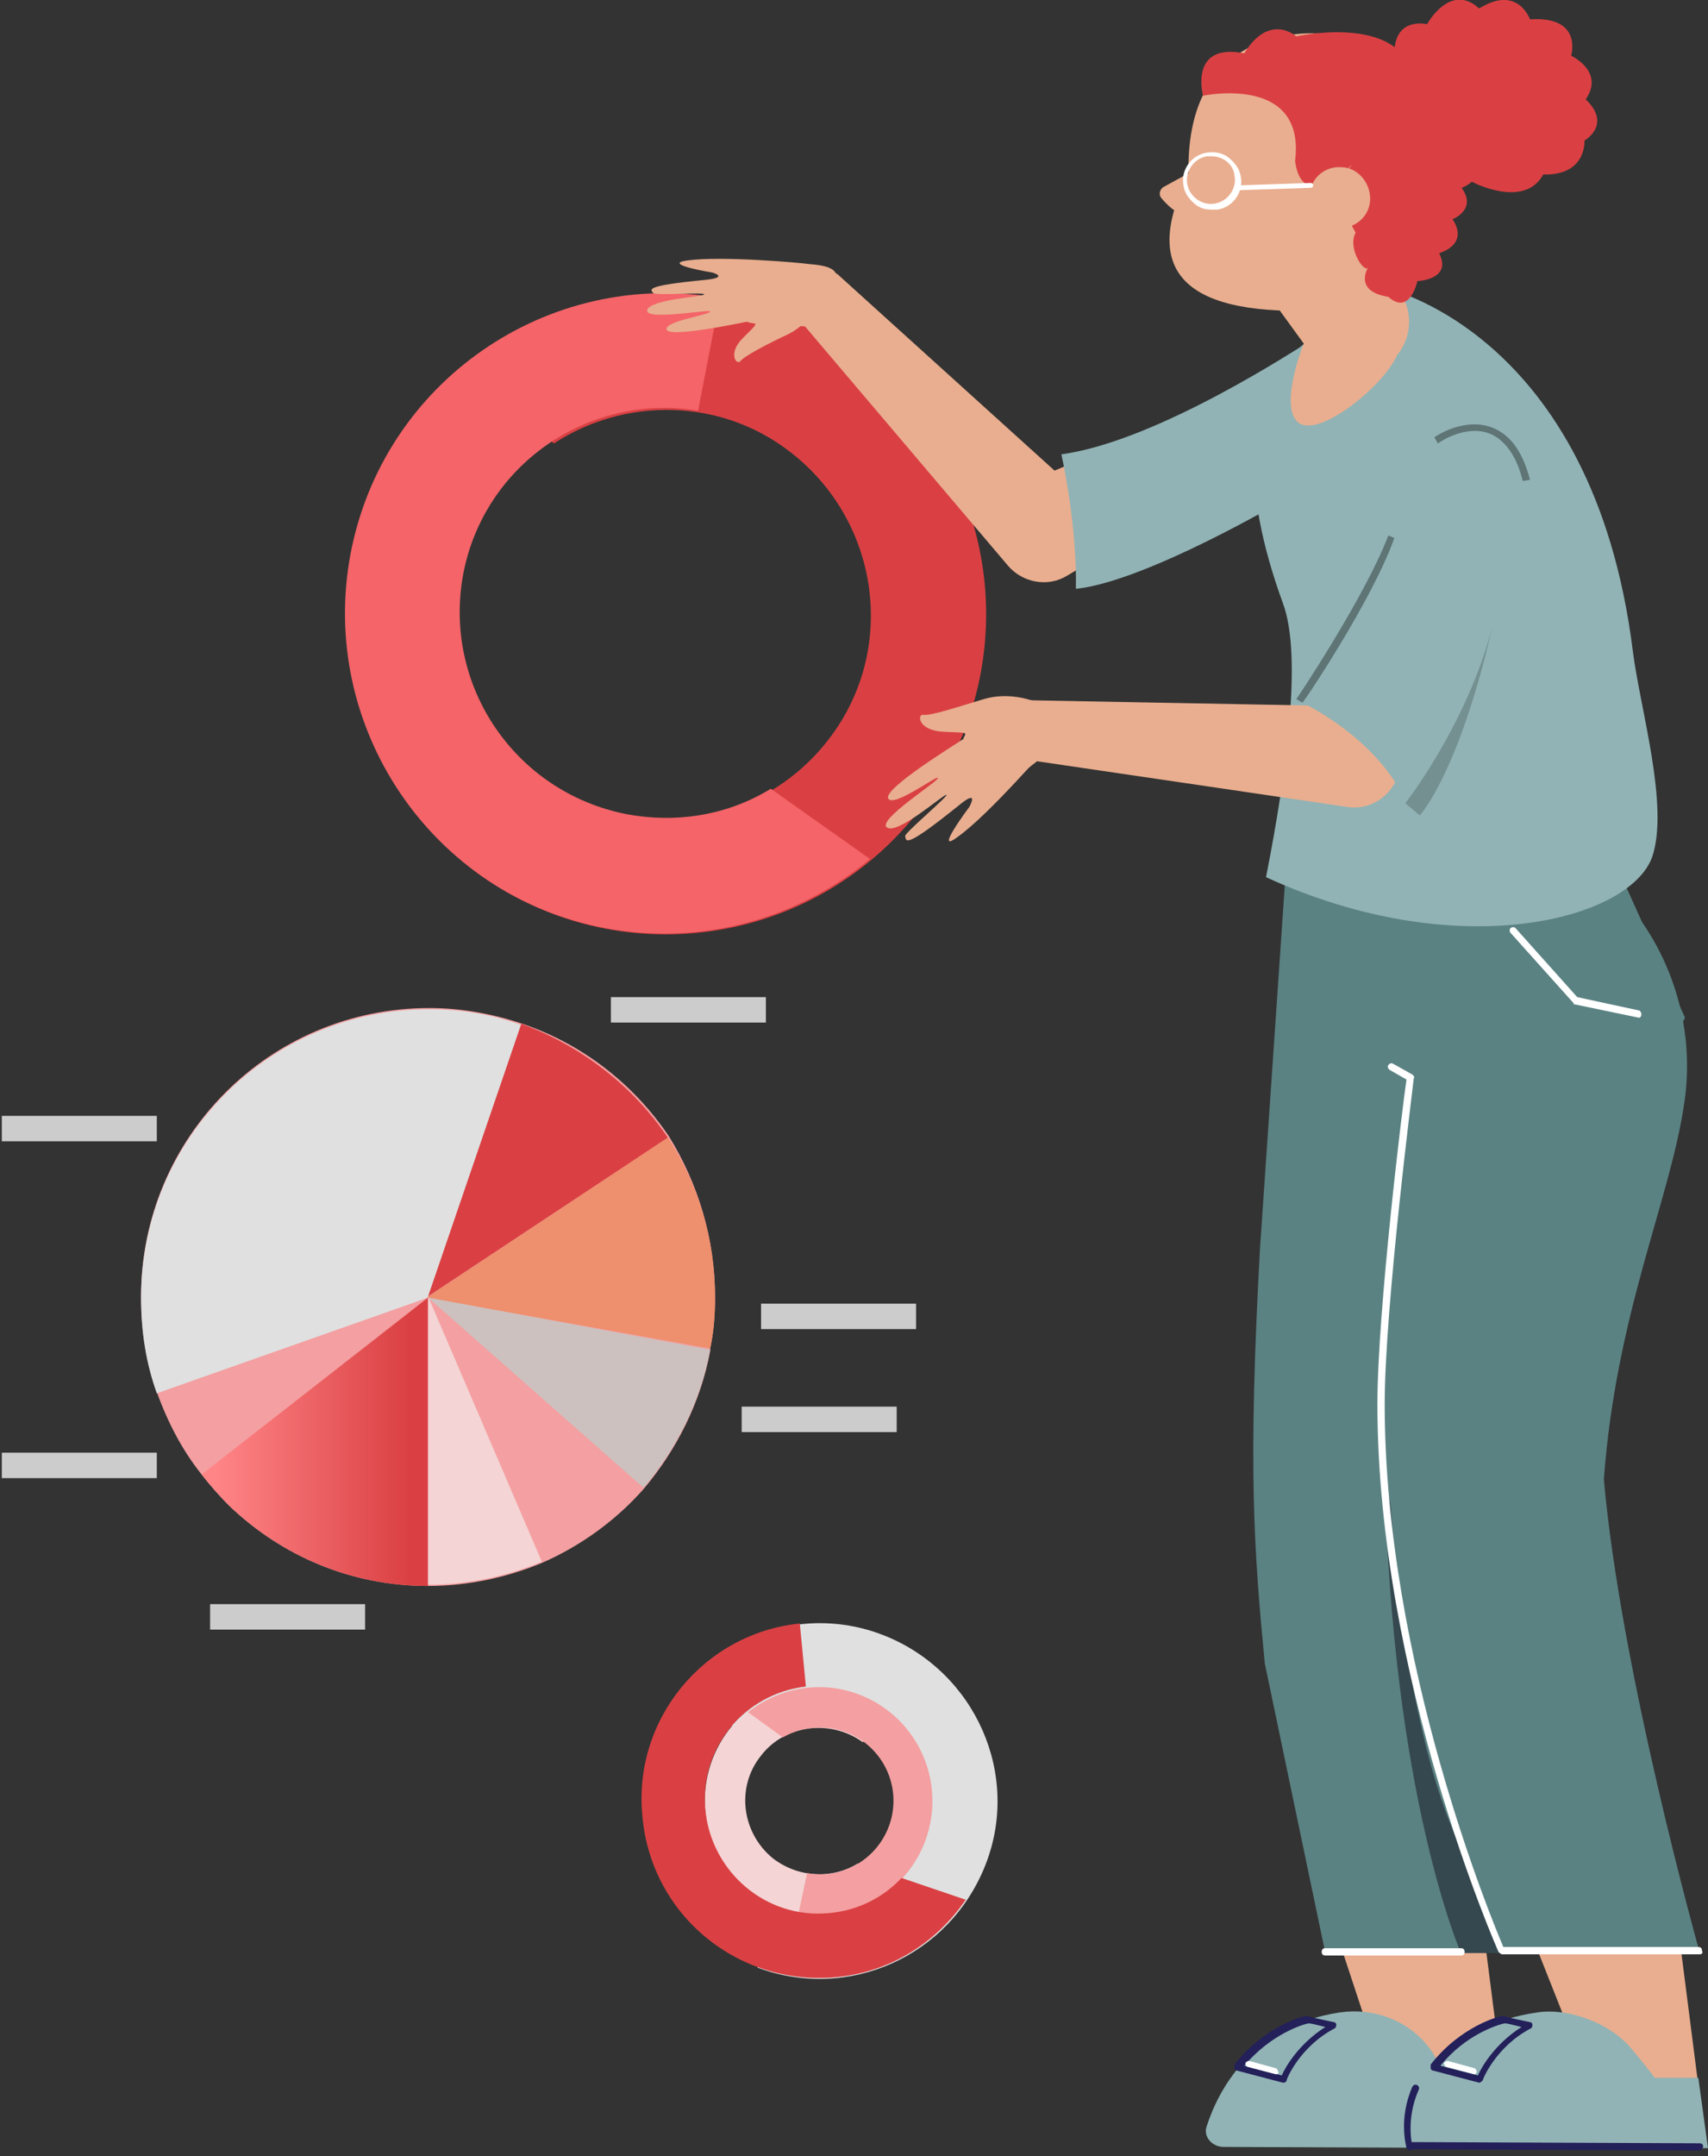 <?xml version="1.0" encoding="UTF-8"?>
<svg xmlns="http://www.w3.org/2000/svg" width="107" height="135" viewBox="0 0 107 135" fill="none">
  <rect x="0" y="0" width="107" height="135" fill="#333333" stroke="none"/>
  <g clip-path="url(#clip0_38_4372)">
    <path d="M92.738 132.374L94.256 131.161L93.042 121.678H83.939L86.594 129.719L92.738 132.374Z" fill="#E9AE8F"></path>
    <path d="M76.656 134.423L94.787 134.498L94.332 129.568L90.614 130.857C90.614 130.857 90.387 129.188 89.401 128.05C88.111 126.457 85.987 125.699 83.939 126.002C78.325 126.837 76.277 131.009 75.594 133.133C75.367 133.74 75.898 134.423 76.656 134.423Z" fill="#91B3B5"></path>
    <path d="M80.373 130.402L77.491 129.644C77.415 129.644 77.339 129.568 77.339 129.492C77.339 129.416 77.339 129.34 77.339 129.264C79.236 126.837 81.663 126.23 81.815 126.23H81.891C81.891 126.23 82.422 126.382 83.559 126.609C83.635 126.609 83.711 126.685 83.711 126.761C83.711 126.837 83.711 126.913 83.635 126.988C81.435 128.126 80.601 130.175 80.601 130.25C80.601 130.326 80.525 130.402 80.373 130.402ZM77.946 129.34L80.297 129.947C80.525 129.416 81.359 127.975 83.028 126.913C82.422 126.761 82.118 126.685 81.966 126.685C81.587 126.761 79.615 127.368 77.946 129.34Z" fill="#23205A"></path>
    <path d="M34.706 27.764C39.106 24.882 45.099 24.882 49.499 28.295C55.112 32.619 56.25 40.66 51.926 46.274C47.678 51.812 39.864 52.95 34.175 48.929L29.851 54.618C38.651 61.067 51.016 59.322 57.691 50.598C64.367 41.798 62.698 29.206 53.898 22.53C46.237 16.689 35.768 17.22 28.789 23.213L34.706 27.764Z" fill="#DA4043"></path>
    <path d="M48.285 49.385C45.706 50.977 42.52 51.584 39.258 50.977C32.279 49.612 27.727 42.936 29.017 35.957C30.306 29.13 36.83 24.578 43.733 25.716L45.099 18.662C34.327 16.765 24.01 23.896 21.962 34.668C19.914 45.516 27.044 56.06 37.892 58.108C44.037 59.246 50.03 57.501 54.505 53.784L48.285 49.385Z" fill="#F46468"></path>
    <path d="M53.747 116.672C52.154 117.658 50.03 117.582 48.437 116.368C46.464 114.775 46.085 111.892 47.678 109.92C49.195 107.948 52.078 107.644 54.05 109.086L55.643 107.037C52.533 104.686 48.133 105.217 45.706 108.251C43.278 111.361 43.733 115.837 46.843 118.34C49.499 120.465 53.291 120.389 55.795 118.265L53.747 116.672Z" fill="#F4D4D4"></path>
    <path d="M49.044 108.782C49.954 108.251 51.092 108.024 52.305 108.251C54.809 108.782 56.402 111.21 55.871 113.713C55.34 116.141 52.988 117.734 50.561 117.278L50.03 119.782C53.823 120.54 57.616 118.037 58.374 114.244C59.209 110.375 56.705 106.582 52.837 105.748C50.636 105.293 48.513 105.9 46.844 107.189L49.044 108.782Z" fill="#F49FA1"></path>
    <path d="M45.933 108.099C47.83 105.9 51.016 104.989 53.898 106.127C57.54 107.568 59.36 111.665 57.919 115.382C56.478 119.023 52.457 120.768 48.892 119.478L47.45 123.195C53.14 125.32 59.436 122.513 61.712 116.823C63.988 111.134 61.105 104.686 55.416 102.41C50.485 100.438 44.947 102.334 42.14 106.582L45.933 108.099Z" fill="#E0E0E0"></path>
    <path d="M56.478 117.582C55.34 118.796 53.747 119.63 51.926 119.782C47.981 120.161 44.568 117.203 44.188 113.334C43.809 109.465 46.616 106.051 50.485 105.596L50.105 101.651C44.113 102.258 39.637 107.644 40.244 113.713C40.775 119.858 46.161 124.333 52.305 123.802C55.795 123.499 58.678 121.602 60.498 118.947L56.478 117.582Z" fill="#DA4043"></path>
    <path d="M83.256 26.247L66.87 36.033C65.657 36.792 64.064 36.488 63.153 35.426L49.954 19.875L51.167 20.482L47.299 20.254C46.237 20.179 45.478 19.268 45.554 18.282C45.63 17.22 46.54 16.462 47.526 16.537L51.395 16.765C51.85 16.765 52.23 16.992 52.533 17.22L52.609 17.296L67.705 30.951L63.988 30.344L81.587 22.91C82.573 22.53 83.635 22.985 84.091 23.896C84.47 24.73 84.091 25.716 83.256 26.247Z" fill="#E9AE8F"></path>
    <path d="M51.85 18.206L51.168 19.116C51.168 19.116 50.637 20.33 49.347 20.937C48.057 21.544 46.616 22.303 46.388 22.606C46.161 22.91 45.554 22.151 46.54 21.165C47.526 20.178 47.45 20.33 46.995 20.103C46.237 20.254 41.913 21.165 41.761 20.634C41.609 20.103 44.492 19.723 44.492 19.496C44.492 19.344 40.395 20.103 40.547 19.42C40.699 18.737 44.037 18.585 44.113 18.434C44.264 18.282 41.078 18.51 40.927 18.358C40.775 18.13 40.244 17.903 44.188 17.523C45.706 17.372 44.644 17.068 44.644 17.068C44.644 17.068 41.382 16.537 43.051 16.31C45.175 16.006 50.257 16.461 50.712 16.537C52.912 16.689 52.533 17.448 51.85 18.206Z" fill="#E9AE8F"></path>
    <path d="M66.491 28.447C66.491 28.447 67.477 32.771 67.401 36.868C71.801 36.412 80.525 31.254 80.525 31.254L81.663 21.62C81.663 21.544 72.636 27.613 66.491 28.447Z" fill="#91B3B5"></path>
    <path d="M80.601 53.784L78.932 78.211C78.174 92.017 78.553 97.024 79.236 104.155L83.028 122.285L94.787 122.209L92.056 110.982C91.221 96.948 95.621 82.838 101.993 70.701L105.559 63.722L99.111 49.384L80.601 53.784Z" fill="#5B8283"></path>
    <path d="M91.525 122.285H97.518C97.518 122.285 88.642 103.169 86.746 92.397C87.201 112.499 91.525 122.285 91.525 122.285Z" fill="#35484F"></path>
    <path d="M104.952 132.374L106.469 131.161L105.255 121.678H96.152L99.793 130.857L104.952 132.374Z" fill="#E9AE8F"></path>
    <path d="M88.87 134.423L107 134.498L106.393 130.099H103.662C103.662 130.099 103.359 129.643 102.145 128.202C100.855 126.685 98.276 125.699 96.304 126.002C90.614 126.837 88.415 130.554 88.111 132.754C88.035 133.361 88.111 134.423 88.87 134.423Z" fill="#91B3B5"></path>
    <path d="M94.104 122.209H106.469C106.469 122.209 101.538 104.686 100.476 92.624C101.235 82.307 104.572 75.252 105.483 69.26C106.317 64.177 104.572 58.943 100.855 55.377L99.186 53.784L82.953 63.57C82.953 63.57 84.925 69.639 86.746 77.832C86.746 77.832 85.835 101.879 90.994 114.548L94.104 122.209Z" fill="#5B8283"></path>
    <path d="M88.339 134.65C88.263 134.65 88.187 134.574 88.111 134.498C88.111 134.423 87.58 132.678 88.49 130.63C88.566 130.554 88.642 130.478 88.794 130.554C88.87 130.63 88.945 130.705 88.87 130.857C88.035 132.754 88.49 134.423 88.49 134.423C88.566 134.423 88.49 134.574 88.339 134.65C88.339 134.574 88.339 134.65 88.339 134.65Z" fill="#23205A"></path>
    <path d="M106.469 134.65L88.339 134.574C88.187 134.574 88.111 134.499 88.111 134.347C88.111 134.195 88.187 134.119 88.339 134.119L106.469 134.195C106.621 134.195 106.697 134.271 106.697 134.423C106.621 134.574 106.545 134.65 106.469 134.65Z" fill="#23205A"></path>
    <path d="M83.711 20.482L86.594 17.979C86.594 17.979 99.793 20.634 102.297 40.812C102.752 44.377 104.573 50.446 103.511 53.632C102.145 57.577 91.373 60.46 79.311 54.922C80.601 48.398 81.587 41.04 80.373 37.778C74.836 22.606 83.711 20.482 83.711 20.482Z" fill="#91B3B5"></path>
    <path d="M85.608 15.172L87.732 18.358C88.945 20.179 88.035 22.682 85.911 23.289L85.532 23.365C84.318 23.744 82.953 23.213 82.194 22.227L78.78 17.523L85.608 15.172Z" fill="#E9AE8F"></path>
    <path d="M82.953 2.124C82.953 2.124 74.229 0.986 74.456 10.924C70.512 18.813 76.96 20.027 85.001 19.268C93.118 18.51 94.483 2.959 82.953 2.124Z" fill="#E9AE8F"></path>
    <path d="M75.367 5.993C75.367 5.993 81.815 4.627 81.132 10.089C81.587 13.503 84.773 10.241 84.773 10.241C84.773 10.241 83.028 11.986 84.697 12.441C86.366 12.896 84.546 13.048 84.546 13.048C84.546 13.048 84.166 13.275 84.925 14.565C84.394 15.551 85.456 17.068 85.684 16.765C85.911 16.462 84.546 18.206 86.973 18.586C88.339 19.799 88.794 17.599 88.794 17.599C88.794 17.599 90.994 17.523 90.159 15.855C92.132 15.172 90.994 13.731 90.994 13.731C90.994 13.731 92.739 13.048 91.373 11.531C92.587 8.42 90.766 7.51 90.766 7.51C90.766 7.51 91.221 4.476 88.339 4.172C86.973 0.986 81.208 2.276 81.208 2.276C81.208 2.276 79.539 0.759 77.946 3.338C74.456 2.655 75.367 5.993 75.367 5.993Z" fill="#DA4043"></path>
    <path d="M95.849 1.214C95.849 1.214 95.09 -0.986 92.663 0.531C90.842 -1.138 89.401 1.517 89.401 1.517C89.401 1.517 87.277 0.986 87.352 3.489C84.015 6.296 86.594 7.586 86.594 7.586C86.594 7.586 85.683 9.937 88.49 10.393C90.311 13.123 92.207 11.379 92.207 11.379C92.207 11.379 95.469 13.123 96.683 10.924C99.414 10.999 99.262 8.8 99.262 8.8C99.262 8.8 101.007 7.813 99.338 6.22C100.552 4.476 98.428 3.489 98.428 3.489C98.428 3.489 99.186 0.986 95.849 1.214Z" fill="#DA4043"></path>
    <path d="M75.291 10.393L72.939 11.682C72.636 11.834 72.56 12.213 72.787 12.441C73.243 12.972 74.001 13.73 75.215 13.579C76.96 13.275 75.291 10.393 75.291 10.393Z" fill="#E9AE8F"></path>
    <path d="M85.835 12.441C85.835 13.503 84.925 14.337 83.863 14.261C82.801 14.186 81.966 13.351 82.042 12.289C82.042 11.227 82.953 10.393 84.014 10.469C85.001 10.469 85.835 11.379 85.835 12.441Z" fill="#E9AE8F"></path>
    <path d="M75.898 13.124C75.518 13.124 75.215 13.048 74.912 12.82C74.532 12.517 74.229 12.137 74.153 11.682C73.925 10.696 74.608 9.71 75.594 9.558C76.049 9.482 76.58 9.558 76.96 9.862C77.339 10.165 77.642 10.544 77.718 11C77.946 11.986 77.263 12.972 76.277 13.124C76.125 13.124 76.049 13.124 75.898 13.124ZM75.898 9.786C75.822 9.786 75.67 9.786 75.594 9.786C74.76 9.938 74.229 10.772 74.38 11.531C74.532 12.365 75.367 12.896 76.125 12.744C76.96 12.593 77.491 11.758 77.339 11C77.263 10.241 76.58 9.786 75.898 9.786Z" fill="white"></path>
    <path d="M77.567 11.91C77.491 11.91 77.415 11.834 77.415 11.758C77.415 11.682 77.491 11.606 77.567 11.606L82.118 11.455C82.194 11.455 82.27 11.53 82.27 11.606C82.27 11.682 82.194 11.758 82.118 11.758L77.567 11.91Z" fill="white"></path>
    <path d="M84.697 20.33L81.663 21.544C81.663 21.544 80.07 25.489 81.359 26.475C82.725 27.461 86.973 23.896 87.58 22.075C88.263 20.254 84.697 20.33 84.697 20.33Z" fill="#E9AE8F"></path>
    <path d="M93.421 30.344L87.58 48.55C87.125 49.915 85.759 50.75 84.394 50.522L64.291 47.564L65.581 47.184L62.471 49.612C61.636 50.219 60.422 50.067 59.815 49.309C59.209 48.474 59.36 47.26 60.119 46.653L63.229 44.226C63.608 43.922 63.988 43.847 64.443 43.847H64.595L84.925 44.226L81.663 46.198L90.007 29.054C90.463 28.144 91.6 27.689 92.511 28.144C93.345 28.523 93.725 29.509 93.421 30.344Z" fill="#E9AE8F"></path>
    <path d="M65.884 44.074L64.595 43.847C64.595 43.847 63.153 43.316 61.636 43.771C60.119 44.226 58.298 44.833 57.843 44.757C57.464 44.681 57.464 45.743 59.133 45.819C60.802 45.895 60.498 45.819 60.346 46.274C59.664 46.729 55.34 49.385 55.643 49.991C55.947 50.598 58.678 48.55 58.754 48.702C58.905 48.853 54.885 51.357 55.567 51.812C56.25 52.267 59.057 49.764 59.285 49.764C59.512 49.764 56.705 52.115 56.705 52.343C56.781 52.646 56.554 53.253 60.043 50.447C61.409 49.309 60.726 50.522 60.726 50.522C60.726 50.522 58.45 53.557 59.967 52.419C62.015 50.977 65.733 46.578 66.112 46.274C67.933 44.529 67.022 44.15 65.884 44.074Z" fill="#E9AE8F"></path>
    <path d="M81.435 43.922C81.435 43.922 86.29 46.123 88.111 50.295C91.07 47.033 94.711 35.957 94.711 35.957L95.697 30.116C96.152 27.461 93.269 25.565 90.994 26.93C89.932 27.613 89.097 28.599 88.718 29.813C87.58 32.999 84.47 40.433 81.435 43.922Z" fill="#91B3B5"></path>
    <path d="M92.663 130.402L89.78 129.644C89.704 129.644 89.628 129.568 89.628 129.492C89.628 129.416 89.628 129.34 89.628 129.264C91.525 126.837 93.952 126.23 94.104 126.23H94.18C94.18 126.23 94.711 126.382 95.849 126.609C95.925 126.609 96 126.685 96 126.761C96 126.837 96 126.913 95.925 126.988C93.725 128.126 92.89 130.175 92.89 130.25C92.814 130.326 92.739 130.402 92.663 130.402ZM90.235 129.34L92.587 129.947C92.814 129.416 93.649 127.975 95.318 126.913C94.711 126.761 94.407 126.685 94.256 126.685C93.876 126.761 91.828 127.368 90.235 129.34Z" fill="#23205A"></path>
    <path d="M44.795 81.245C44.795 82.307 44.719 83.369 44.492 84.431C44.492 84.507 44.492 84.507 44.492 84.583C43.885 87.845 42.368 90.804 40.32 93.231C38.575 95.204 36.375 96.796 33.947 97.859C31.748 98.769 29.32 99.3 26.817 99.3C21.962 99.3 17.638 97.403 14.376 94.293C13.769 93.686 13.162 93.004 12.631 92.321C11.417 90.804 10.507 89.059 9.824 87.162C9.142 85.266 8.838 83.294 8.838 81.169C8.838 71.232 16.879 63.115 26.893 63.115C28.941 63.115 30.913 63.494 32.734 64.101C36.527 65.391 39.713 67.894 41.913 71.156C43.733 74.115 44.795 77.528 44.795 81.245Z" fill="#F49FA1"></path>
    <path d="M26.817 81.245V99.3C21.962 99.3 17.638 97.403 14.376 94.293C13.769 93.686 13.162 93.003 12.631 92.321L26.817 81.245Z" fill="url(#paint0_linear_38_4372)"></path>
    <path d="M33.947 97.783C31.748 98.693 29.32 99.224 26.817 99.224V81.17L33.947 97.783Z" fill="#F4D4D4"></path>
    <path d="M32.658 64.177L26.817 81.245L9.824 87.238C9.142 85.342 8.838 83.37 8.838 81.245C8.838 71.308 16.879 63.191 26.893 63.191C28.865 63.191 30.761 63.494 32.658 64.177Z" fill="#E0E0E0"></path>
    <path d="M41.837 71.232L26.817 81.169L32.658 64.101C36.375 65.467 39.637 67.97 41.837 71.232Z" fill="#DA4043"></path>
    <path d="M44.795 81.245C44.795 82.307 44.72 83.369 44.492 84.431L26.741 81.245L41.837 71.232C43.733 74.115 44.795 77.528 44.795 81.245Z" fill="#EE8F6D"></path>
    <path d="M44.492 84.507C43.885 87.769 42.368 90.728 40.32 93.155L26.817 81.245L44.492 84.507Z" fill="#CCC1BE"></path>
    <path d="M9.824 90.955H0.114V92.548H9.824V90.955Z" fill="#CCCCCC"></path>
    <path d="M9.824 69.867H0.114V71.46H9.824V69.867Z" fill="#CCCCCC"></path>
    <path d="M47.981 62.432H38.271V64.025H47.981V62.432Z" fill="#CCCCCC"></path>
    <path d="M57.388 81.625H47.678V83.218H57.388V81.625Z" fill="#CCCCCC"></path>
    <path d="M56.174 88.073H46.464V89.666H56.174V88.073Z" fill="#CCCCCC"></path>
    <path d="M22.872 100.438H13.162V102.031H22.872V100.438Z" fill="#CCCCCC"></path>
    <path d="M88.035 50.295C88.035 50.295 91.904 45.364 93.497 39.219C91.373 48.474 88.945 51.053 88.945 51.053L88.035 50.295Z" fill="#749091"></path>
    <path d="M92.359 129.871C92.359 129.871 92.283 129.871 92.359 129.871L90.614 129.416C90.538 129.416 90.463 129.264 90.463 129.188C90.463 129.112 90.614 129.037 90.69 129.037L92.359 129.492C92.435 129.492 92.511 129.643 92.511 129.719C92.511 129.795 92.435 129.871 92.359 129.871Z" fill="white"></path>
    <path d="M79.918 129.871L78.174 129.416C78.098 129.416 78.022 129.264 78.022 129.188C78.022 129.112 78.173 129.037 78.249 129.037L79.918 129.492C79.994 129.492 80.07 129.643 80.07 129.719C80.146 129.795 80.07 129.871 79.918 129.871Z" fill="white"></path>
    <path d="M95.394 30.116C95.014 28.523 94.256 27.537 93.345 27.158C91.828 26.551 90.159 27.689 90.083 27.765L89.856 27.385C89.932 27.309 91.752 26.096 93.497 26.778C94.635 27.233 95.394 28.296 95.849 30.04L95.394 30.116Z" fill="#5E7475"></path>
    <path d="M81.587 43.998L81.208 43.771C81.284 43.695 85.532 37.323 86.973 33.53L87.353 33.681C85.987 37.55 81.663 43.998 81.587 43.998Z" fill="#5E7475"></path>
    <path d="M102.676 63.722C102.6 63.722 102.6 63.722 102.676 63.722L98.655 62.887C98.58 62.887 98.58 62.887 98.58 62.811L94.635 58.412C94.559 58.336 94.559 58.184 94.635 58.108C94.711 58.032 94.862 58.032 94.938 58.108L98.807 62.432L102.676 63.267C102.752 63.267 102.828 63.418 102.828 63.494C102.828 63.646 102.752 63.722 102.676 63.722Z" fill="white"></path>
    <path d="M83.028 122.437C82.877 122.437 82.801 122.361 82.801 122.209C82.801 122.058 82.877 121.982 83.028 121.982H91.525C91.676 121.982 91.752 122.058 91.752 122.209C91.752 122.361 91.676 122.437 91.525 122.437H83.028Z" fill="white"></path>
    <path d="M106.469 122.361H94.104C94.028 122.361 93.952 122.285 93.876 122.209C93.8 122.057 86.29 104.989 86.29 87.921C86.29 82.08 87.883 69.108 88.111 67.591L87.049 66.984C86.973 66.908 86.897 66.832 86.973 66.68C87.049 66.604 87.125 66.528 87.277 66.604L88.49 67.287C88.566 67.363 88.642 67.439 88.566 67.515C88.566 67.666 86.746 81.776 86.746 87.921C86.746 104.079 93.497 120.313 94.18 121.906H106.393C106.545 121.906 106.621 121.982 106.621 122.133C106.697 122.285 106.621 122.361 106.469 122.361Z" fill="white"></path>
  </g>
  <defs>
    <linearGradient id="paint0_linear_38_4372" x1="12.571" y1="90.22" x2="26.782" y2="90.22" gradientUnits="userSpaceOnUse">
      <stop offset="0.063" stop-color="#FF8587"></stop>
      <stop offset="0.924" stop-color="#DA4043"></stop>
    </linearGradient>
    <clipPath id="clip0_38_4372">
      <rect width="106.886" height="134.65" fill="white" transform="translate(0.114)"></rect>
    </clipPath>
  </defs>
</svg>

